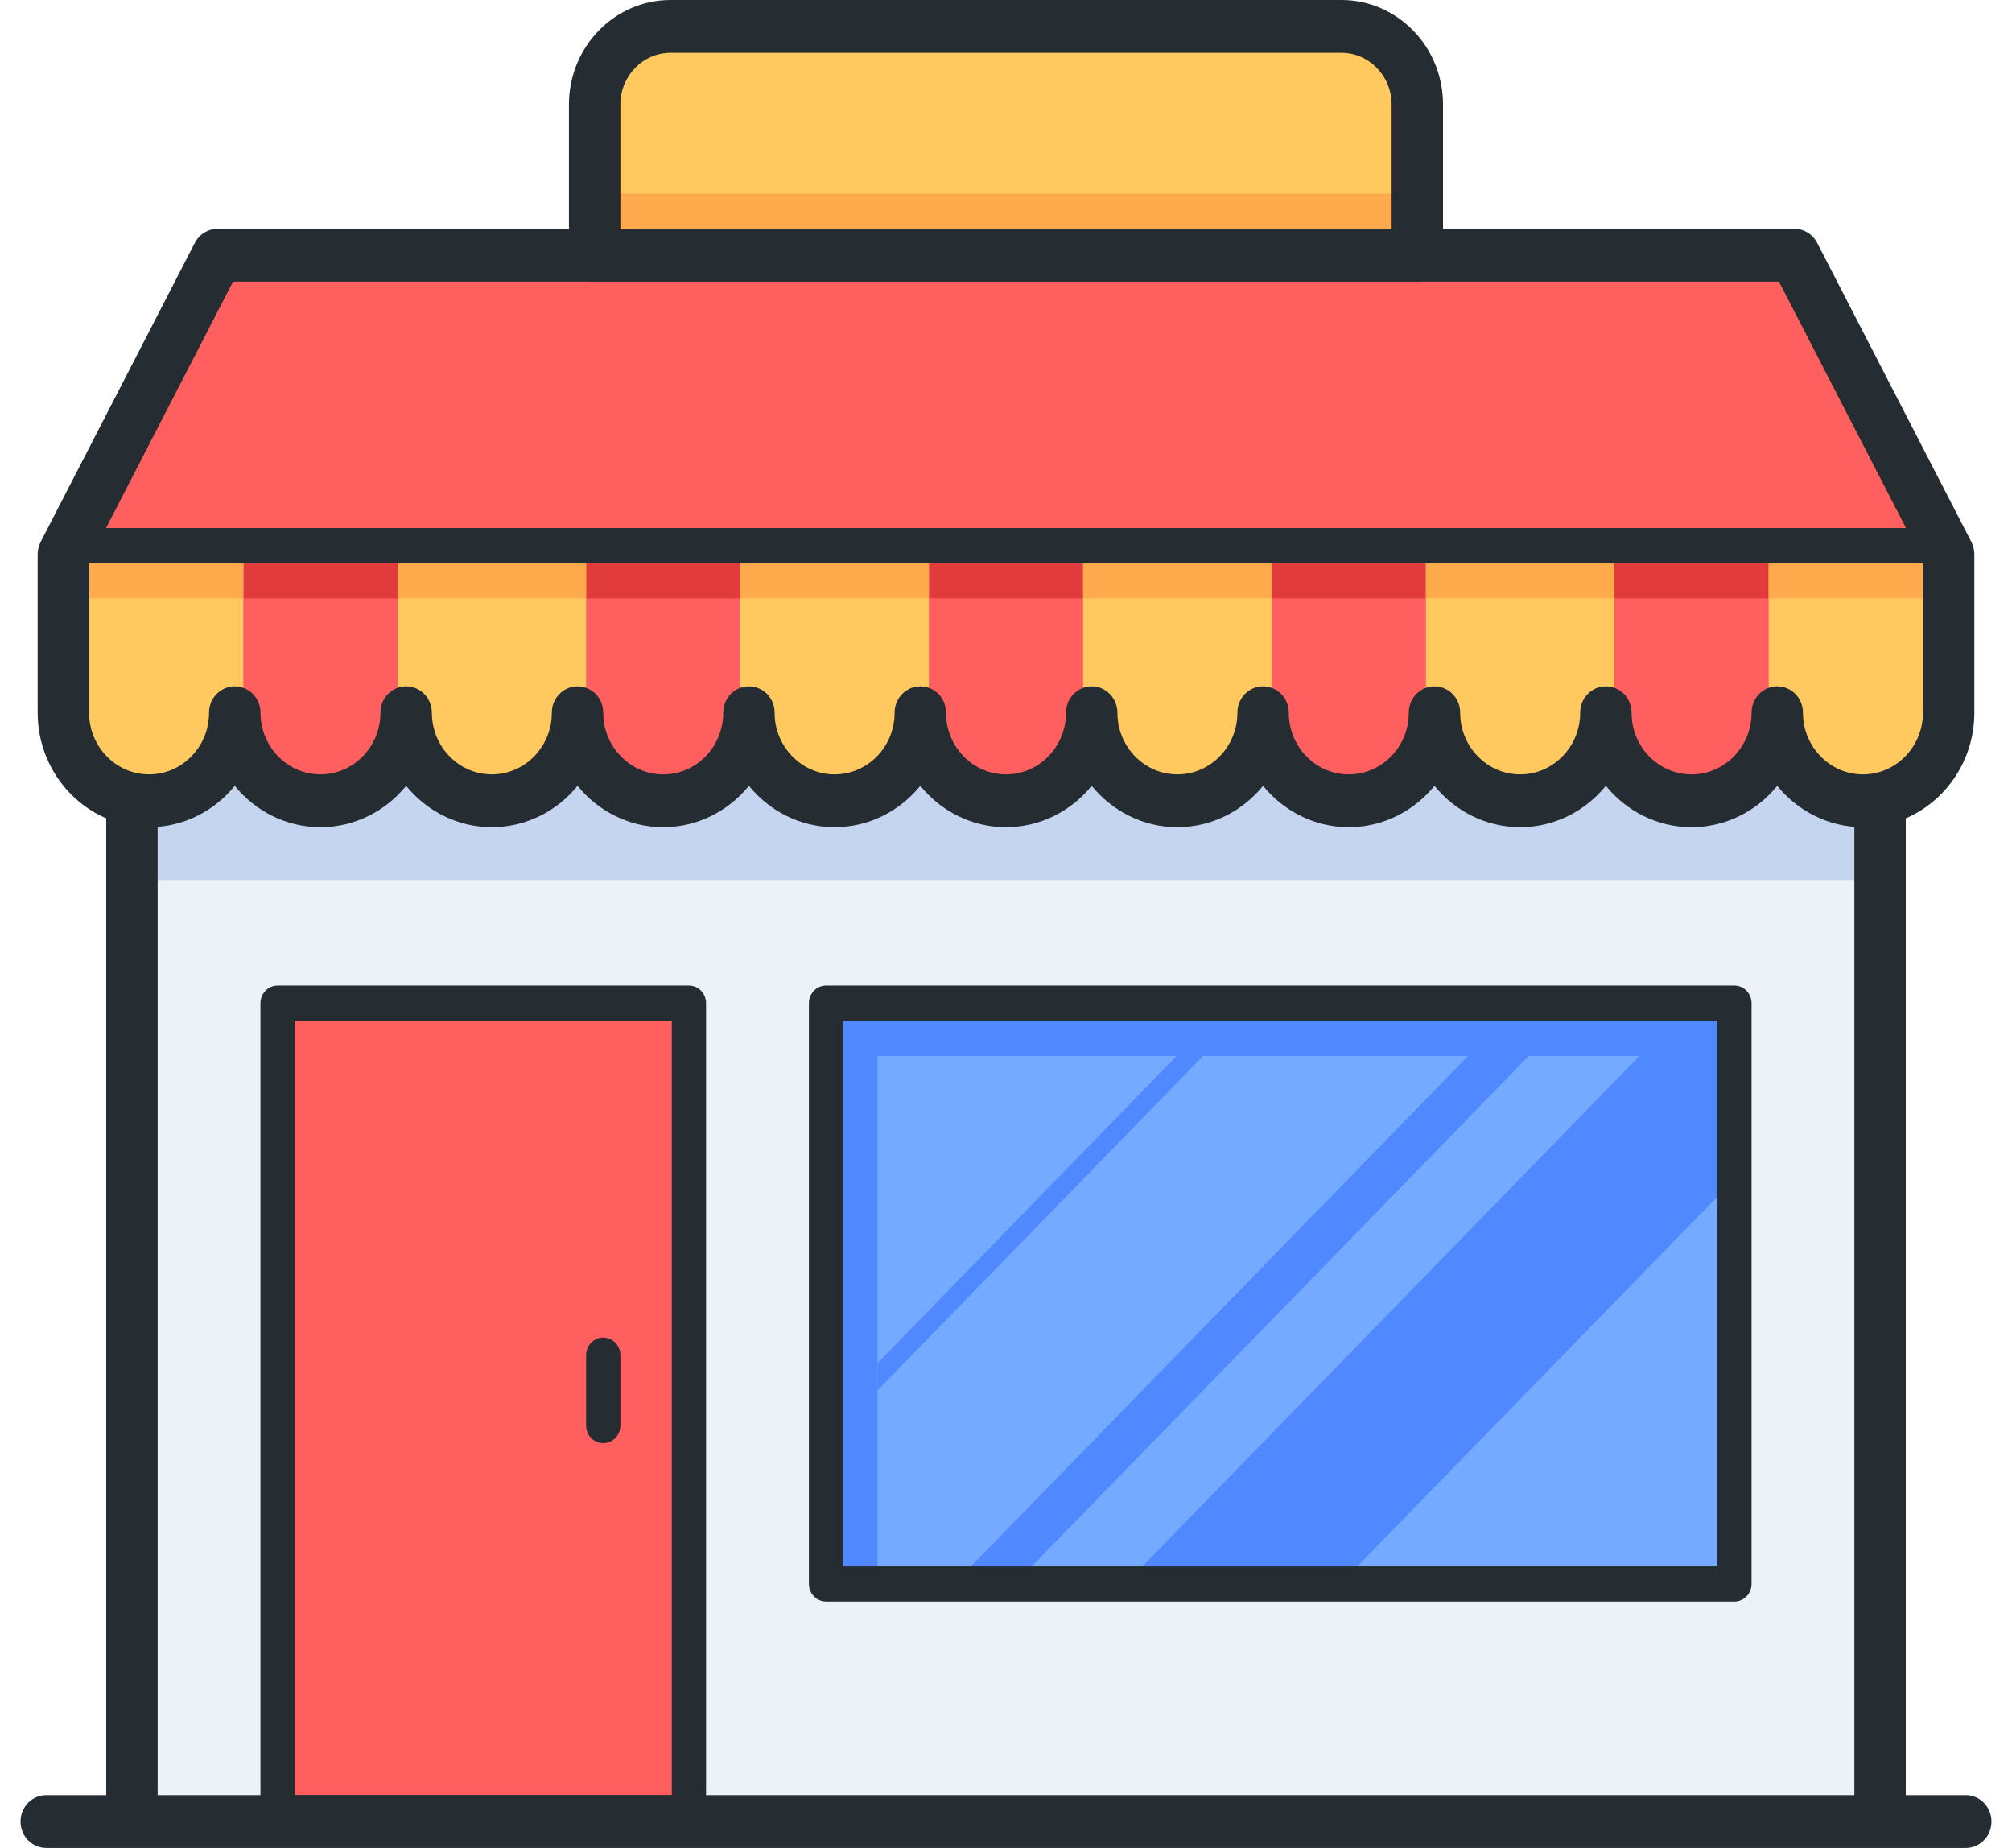 <svg width="49" height="45" viewBox="0 0 49 45" fill="none" xmlns="http://www.w3.org/2000/svg">
<g clip-path="url(#clip0_1_2806)">
<path d="M45.578 18.428H3.422V44.142H45.578V18.428Z" fill="#C5D5F0"/>
<path d="M45.578 21.428H3.422V44.142H45.578V21.428Z" fill="#EDF2F8"/>
<path d="M42.239 24.428H20.118V38.571H42.239V24.428Z" fill="#4F88FF"/>
<path d="M42.239 25.714H21.37V38.571H42.239V25.714Z" fill="#74AAFF"/>
<path d="M23.231 38.571H24.709L37.231 25.714H35.753L23.231 38.571Z" fill="#4F88FF"/>
<path d="M42.239 28.714V25.714H39.927L27.405 38.571H32.639L42.239 28.714Z" fill="#4F88FF"/>
<path d="M21.37 33.857L29.3 25.714H28.657L21.37 33.197V33.857Z" fill="#4F88FF"/>
<path d="M16.779 24.428H6.761V44.142H16.779V24.428Z" fill="#FF5F5F"/>
<path d="M43.525 6.428H5.476L1.752 13.444V17.138C1.752 18.133 2.42 19.05 3.393 19.242C4.72 19.508 5.889 18.497 5.889 17.215C5.889 18.36 6.815 19.285 7.955 19.285C9.094 19.285 10.021 18.36 10.021 17.215C10.021 18.36 10.948 19.285 12.087 19.285C13.226 19.285 14.153 18.36 14.153 17.215C14.153 18.36 15.08 19.285 16.219 19.285C17.359 19.285 18.285 18.36 18.285 17.215C18.285 18.36 19.212 19.285 20.351 19.285C21.491 19.285 22.418 18.36 22.418 17.215C22.418 18.36 23.344 19.285 24.484 19.285C25.623 19.285 26.55 18.36 26.55 17.215C26.55 18.36 27.476 19.285 28.616 19.285C29.755 19.285 30.682 18.36 30.682 17.215C30.682 18.36 31.608 19.285 32.748 19.285C33.887 19.285 34.814 18.36 34.814 17.215C34.814 18.36 35.741 19.285 36.88 19.285C38.02 19.285 38.946 18.36 38.946 17.215C38.946 18.36 39.873 19.285 41.012 19.285C42.152 19.285 43.078 18.36 43.078 17.215C43.078 18.501 44.243 19.512 45.574 19.242C46.551 19.045 47.215 18.133 47.215 17.138V13.444L43.492 6.428H43.525Z" fill="#FF5F5F"/>
<path d="M47.248 13.714H1.752V14.571H47.248V13.714Z" fill="#E23B3B"/>
<path d="M3.631 19.714C2.362 19.714 1.335 18.66 1.335 17.357V13.714H5.926V17.357C5.926 18.66 4.899 19.714 3.631 19.714Z" fill="#FFC960"/>
<path d="M11.978 19.714C10.709 19.714 9.683 18.66 9.683 17.357V13.714H14.274V17.357C14.274 18.66 13.247 19.714 11.978 19.714Z" fill="#FFC960"/>
<path d="M20.326 19.714C19.058 19.714 18.031 18.66 18.031 17.357V13.714H22.622V17.357C22.622 18.66 21.595 19.714 20.326 19.714Z" fill="#FFC960"/>
<path d="M28.674 19.714C27.405 19.714 26.378 18.66 26.378 17.357V13.714H30.97V17.357C30.97 18.66 29.943 19.714 28.674 19.714Z" fill="#FFC960"/>
<path d="M37.022 19.714C35.753 19.714 34.726 18.66 34.726 17.357V13.714H39.317V17.357C39.317 18.66 38.291 19.714 37.022 19.714Z" fill="#FFC960"/>
<path d="M45.37 19.714C44.101 19.714 43.074 18.66 43.074 17.357V13.714H47.666V17.357C47.666 18.66 46.639 19.714 45.37 19.714Z" fill="#FFC960"/>
<path d="M16.332 0.857H32.673C33.579 0.857 34.313 1.611 34.313 2.541V6H14.696V2.541C14.696 1.611 15.43 0.857 16.336 0.857H16.332Z" fill="#FFAA4C"/>
<path d="M47.248 13.714H43.074V14.571H47.248V13.714Z" fill="#FFAA4C"/>
<path d="M39.317 13.714H34.726V14.571H39.317V13.714Z" fill="#FFAA4C"/>
<path d="M30.97 13.714H26.378V14.571H30.97V13.714Z" fill="#FFAA4C"/>
<path d="M22.622 13.714H18.031V14.571H22.622V13.714Z" fill="#FFAA4C"/>
<path d="M14.274 13.714H9.683V14.571H14.274V13.714Z" fill="#FFAA4C"/>
<path d="M5.926 13.714H1.335V14.571H5.926V13.714Z" fill="#FFAA4C"/>
<path d="M16.332 0.857H32.673C33.579 0.857 34.313 1.611 34.313 2.541V4.714H14.696V2.541C14.696 1.611 15.43 0.857 16.336 0.857H16.332Z" fill="#FFC960"/>
<path d="M47.874 45H1.126C0.78 45 0.5 44.713 0.5 44.357C0.5 44.002 0.78 43.714 1.126 43.714H47.874C48.22 43.714 48.5 44.002 48.5 44.357C48.5 44.713 48.22 45 47.874 45Z" fill="#252D32"/>
<path d="M45.787 44.571C45.44 44.571 45.161 44.284 45.161 43.928V19.5C45.161 19.144 45.44 18.857 45.787 18.857C46.133 18.857 46.413 19.144 46.413 19.5V43.928C46.413 44.284 46.133 44.571 45.787 44.571Z" fill="#252D32"/>
<path d="M3.213 44.571C2.867 44.571 2.587 44.284 2.587 43.928V19.928C2.587 19.573 2.867 19.286 3.213 19.286C3.559 19.286 3.839 19.573 3.839 19.928V43.928C3.839 44.284 3.559 44.571 3.213 44.571Z" fill="#252D32"/>
<path d="M16.778 44.571H6.761C6.531 44.571 6.343 44.379 6.343 44.143V24.429C6.343 24.193 6.531 24 6.761 24H16.778C17.008 24 17.195 24.193 17.195 24.429V44.143C17.195 44.379 17.008 44.571 16.778 44.571ZM7.178 43.714H16.361V24.857H7.178V43.714Z" fill="#252D32"/>
<path d="M42.239 39H20.118C19.888 39 19.7 38.807 19.7 38.571V24.429C19.7 24.193 19.888 24 20.118 24H42.239C42.469 24 42.657 24.193 42.657 24.429V38.571C42.657 38.807 42.469 39 42.239 39ZM20.535 38.143H41.822V24.857H20.535V38.143Z" fill="#252D32"/>
<path d="M34.517 6.857H14.482C14.136 6.857 13.856 6.57 13.856 6.214V2.541C13.856 1.14 14.967 0 16.332 0H32.668C34.033 0 35.143 1.14 35.143 2.541V6.214C35.143 6.57 34.864 6.857 34.517 6.857ZM15.109 5.571H33.891V2.541C33.891 1.847 33.34 1.286 32.668 1.286H16.332C15.655 1.286 15.109 1.851 15.109 2.541V5.571Z" fill="#252D32"/>
<path d="M45.37 20.143C44.531 20.143 43.779 19.748 43.283 19.136C42.786 19.748 42.035 20.143 41.196 20.143C40.357 20.143 39.605 19.748 39.109 19.136C38.612 19.748 37.861 20.143 37.022 20.143C36.183 20.143 35.432 19.748 34.935 19.136C34.438 19.748 33.687 20.143 32.848 20.143C32.009 20.143 31.258 19.748 30.761 19.136C30.264 19.748 29.513 20.143 28.674 20.143C27.835 20.143 27.084 19.748 26.587 19.136C26.09 19.748 25.339 20.143 24.5 20.143C23.661 20.143 22.91 19.748 22.413 19.136C21.916 19.748 21.165 20.143 20.326 20.143C19.487 20.143 18.736 19.748 18.239 19.136C17.742 19.748 16.991 20.143 16.152 20.143C15.313 20.143 14.562 19.748 14.065 19.136C13.569 19.748 12.817 20.143 11.978 20.143C11.139 20.143 10.388 19.748 9.891 19.136C9.395 19.748 8.643 20.143 7.804 20.143C6.965 20.143 6.214 19.748 5.717 19.136C5.221 19.748 4.469 20.143 3.631 20.143C2.136 20.143 0.917 18.891 0.917 17.357V13.5C0.917 13.393 0.943 13.29 0.988 13.2L4.745 5.914C4.853 5.704 5.066 5.571 5.3 5.571H43.7C43.934 5.571 44.147 5.704 44.255 5.914L48.012 13.2C48.058 13.294 48.083 13.397 48.083 13.5V17.357C48.083 18.891 46.864 20.143 45.37 20.143ZM43.283 16.714C43.629 16.714 43.909 17.001 43.909 17.357C43.909 18.184 44.564 18.857 45.37 18.857C46.175 18.857 46.831 18.184 46.831 17.357V13.658L43.324 6.857H5.676L2.17 13.658V17.357C2.17 18.184 2.825 18.857 3.631 18.857C4.436 18.857 5.091 18.184 5.091 17.357C5.091 17.001 5.371 16.714 5.717 16.714C6.064 16.714 6.344 17.001 6.344 17.357C6.344 18.184 6.999 18.857 7.804 18.857C8.61 18.857 9.265 18.184 9.265 17.357C9.265 17.001 9.545 16.714 9.891 16.714C10.238 16.714 10.518 17.001 10.518 17.357C10.518 18.184 11.173 18.857 11.978 18.857C12.784 18.857 13.439 18.184 13.439 17.357C13.439 17.001 13.719 16.714 14.065 16.714C14.412 16.714 14.691 17.001 14.691 17.357C14.691 18.184 15.347 18.857 16.152 18.857C16.958 18.857 17.613 18.184 17.613 17.357C17.613 17.001 17.893 16.714 18.239 16.714C18.586 16.714 18.865 17.001 18.865 17.357C18.865 18.184 19.521 18.857 20.326 18.857C21.132 18.857 21.787 18.184 21.787 17.357C21.787 17.001 22.067 16.714 22.413 16.714C22.76 16.714 23.039 17.001 23.039 17.357C23.039 18.184 23.695 18.857 24.5 18.857C25.306 18.857 25.961 18.184 25.961 17.357C25.961 17.001 26.241 16.714 26.587 16.714C26.933 16.714 27.213 17.001 27.213 17.357C27.213 18.184 27.868 18.857 28.674 18.857C29.48 18.857 30.135 18.184 30.135 17.357C30.135 17.001 30.415 16.714 30.761 16.714C31.107 16.714 31.387 17.001 31.387 17.357C31.387 18.184 32.042 18.857 32.848 18.857C33.654 18.857 34.309 18.184 34.309 17.357C34.309 17.001 34.588 16.714 34.935 16.714C35.281 16.714 35.561 17.001 35.561 17.357C35.561 18.184 36.216 18.857 37.022 18.857C37.827 18.857 38.483 18.184 38.483 17.357C38.483 17.001 38.762 16.714 39.109 16.714C39.455 16.714 39.735 17.001 39.735 17.357C39.735 18.184 40.39 18.857 41.196 18.857C42.001 18.857 42.657 18.184 42.657 17.357C42.657 17.001 42.936 16.714 43.283 16.714Z" fill="#252D32"/>
<path d="M47.248 13.714H1.752C1.523 13.714 1.335 13.521 1.335 13.286C1.335 13.05 1.523 12.857 1.752 12.857H47.248C47.478 12.857 47.665 13.05 47.665 13.286C47.665 13.521 47.478 13.714 47.248 13.714Z" fill="#252D32"/>
<path d="M14.691 35.143C14.462 35.143 14.274 34.95 14.274 34.714V33C14.274 32.764 14.462 32.571 14.691 32.571C14.921 32.571 15.109 32.764 15.109 33V34.714C15.109 34.95 14.921 35.143 14.691 35.143Z" fill="#252D32"/>
</g>
<defs>
<clipPath id="clip0_1_2806">
<rect width="48" height="45" fill="white" transform="translate(0.5)"/>
</clipPath>
</defs>
</svg>
